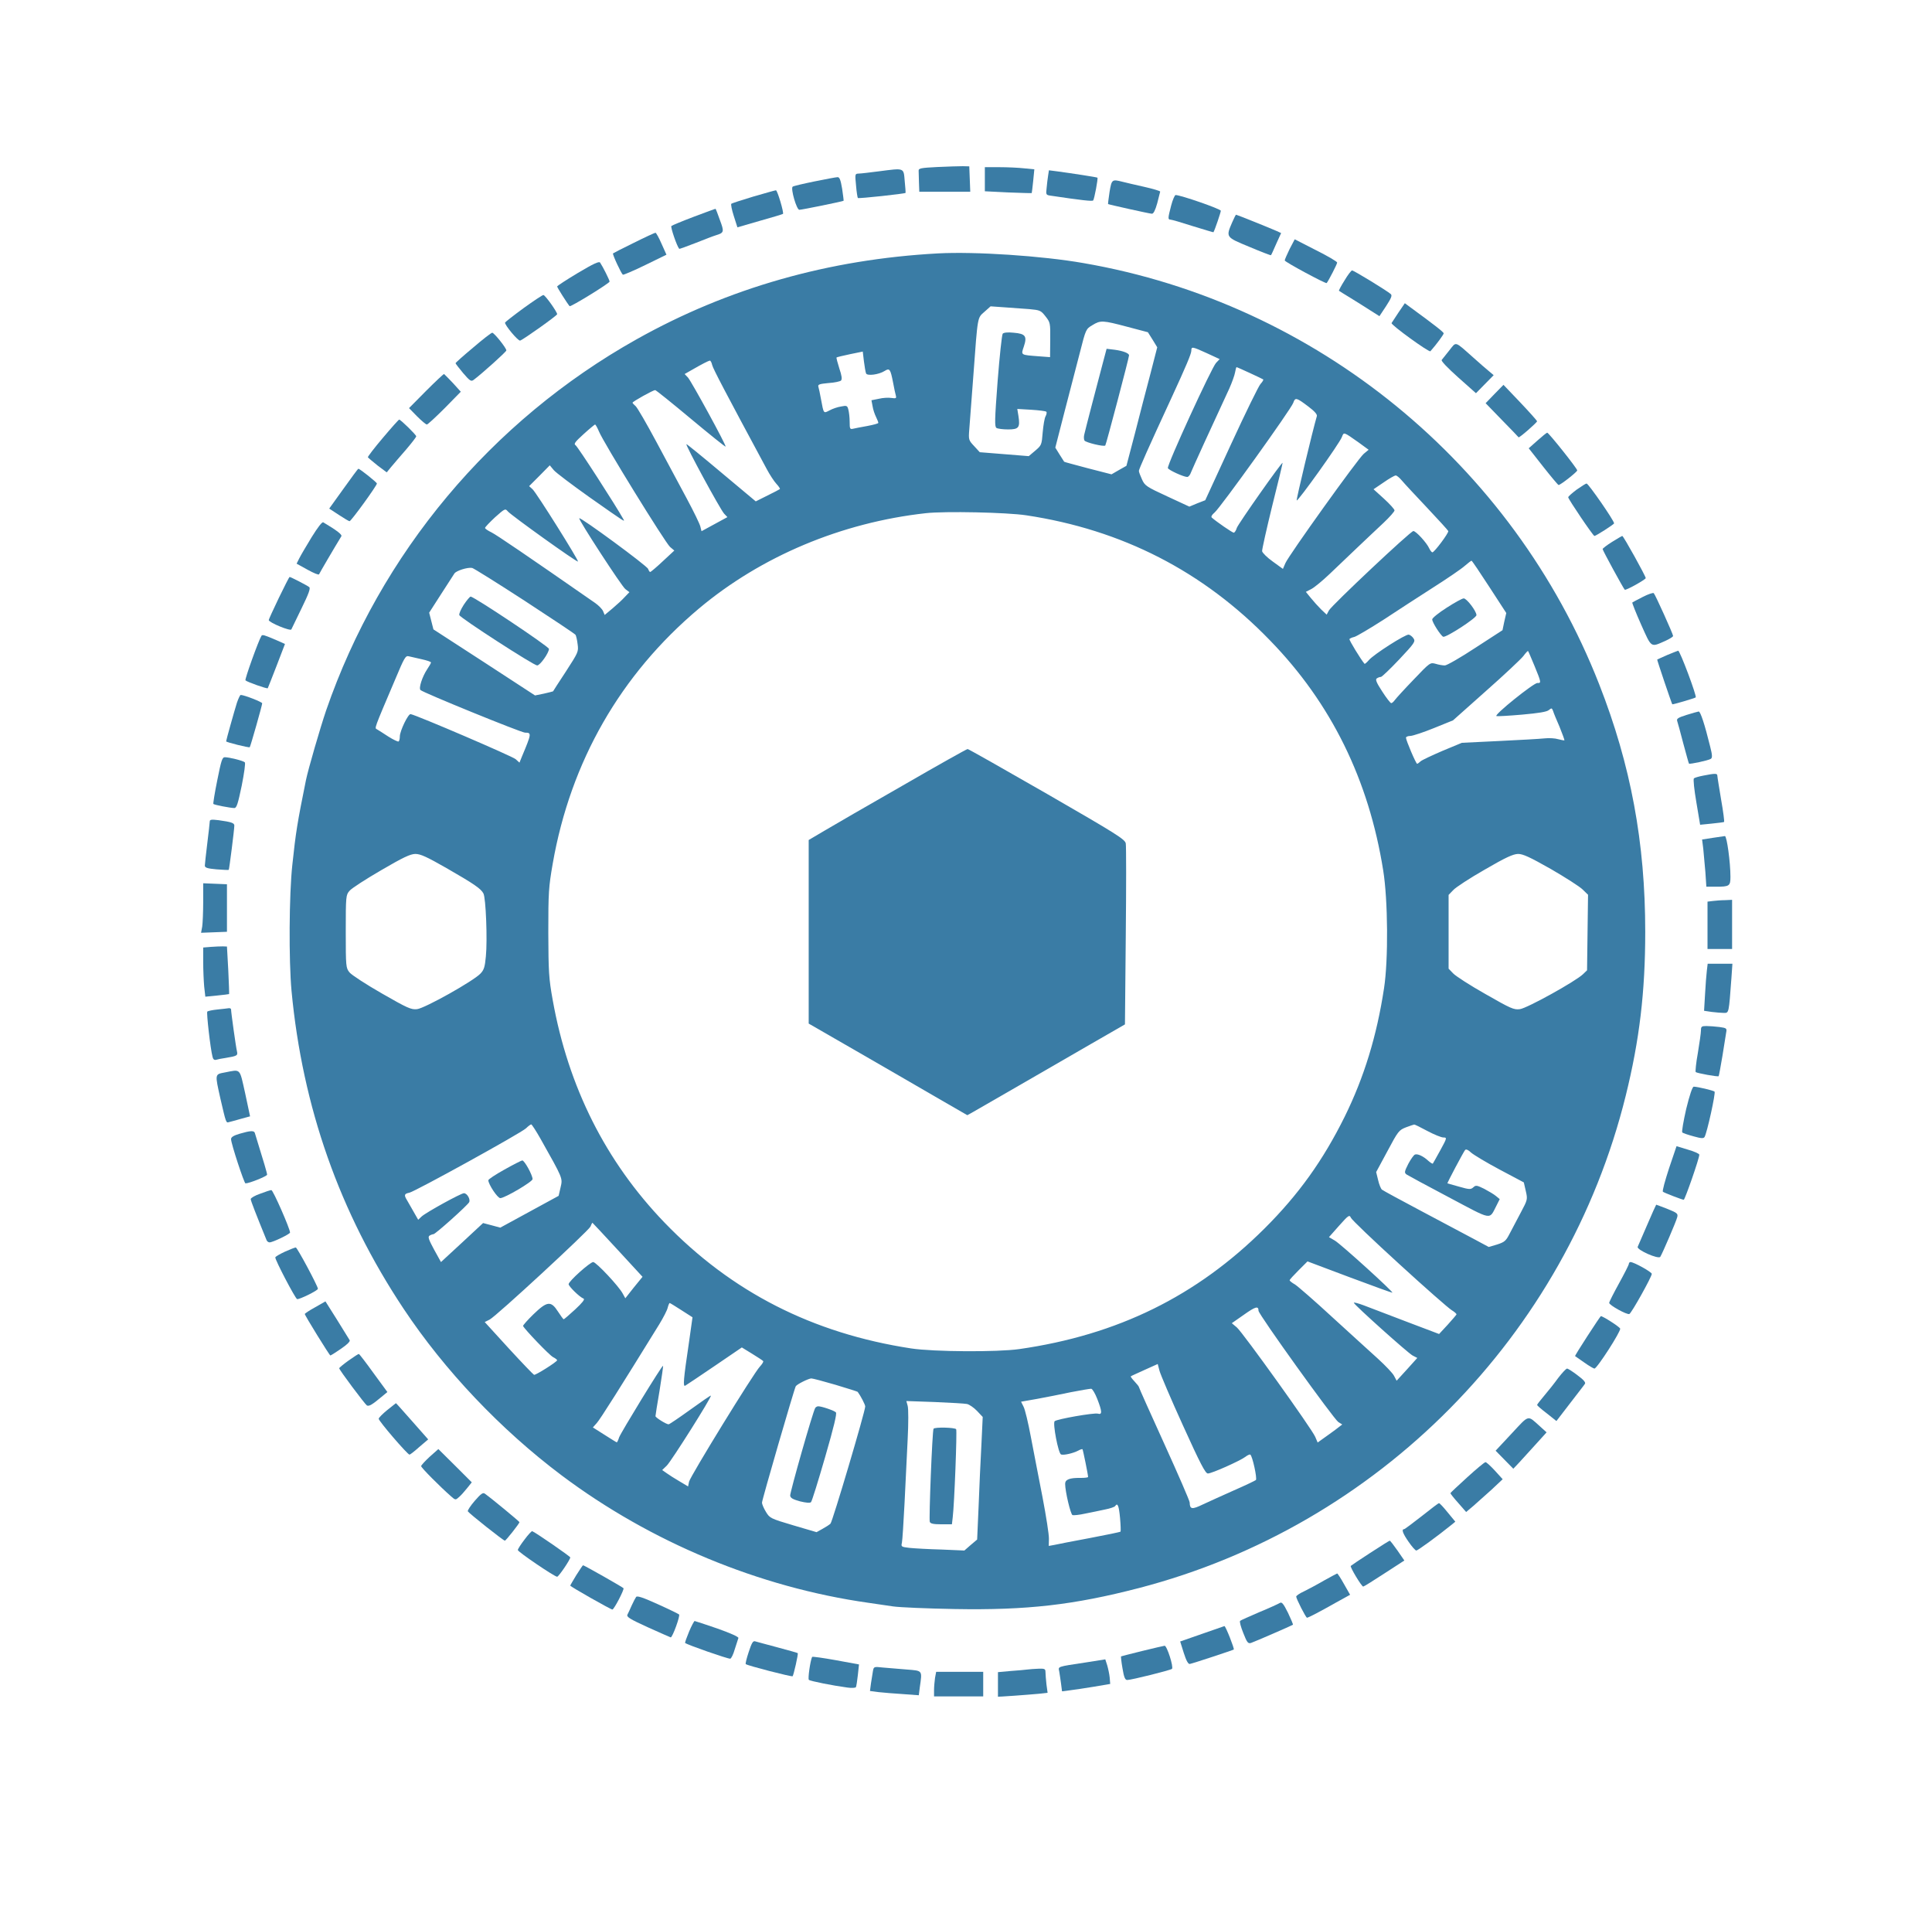 <svg width="1572" height="1554" viewBox="0 0 1572 1554" fill="none" xmlns="http://www.w3.org/2000/svg">
<path d="M762.667 135.867C749.201 136.533 747.334 136.933 747.467 138.933C747.467 140.267 747.601 144.667 747.734 148.667L748.001 156H768.667H789.467L789.067 145.6L788.667 135.333L783.334 135.2C780.401 135.2 771.067 135.467 762.667 135.867Z" fill="#3A7CA5"/>
<path d="M801.336 145.734V155.6L820.136 156.534C830.536 156.934 839.203 157.2 839.469 157.067C839.603 156.8 840.136 152.4 840.669 147.2L841.603 137.734L833.336 136.934C828.669 136.4 819.603 136 813.203 136H801.336V145.734Z" fill="#3A7CA5"/>
<path d="M715.336 139.331C708.003 140.264 700.536 141.198 698.803 141.198C695.603 141.331 695.603 141.464 696.536 150.931C696.936 156.131 697.736 160.798 698.003 161.064C698.536 161.731 736.269 157.598 736.803 156.931C736.936 156.798 736.669 152.398 736.136 147.331C735.203 136.264 736.136 136.664 715.336 139.331Z" fill="#3A7CA5"/>
<path d="M852.802 142.934C852.402 145.334 851.868 149.867 851.602 152.934C850.935 158.4 851.068 158.667 855.068 159.2C880.135 162.934 888.668 163.867 889.468 163.067C890.402 162 893.602 145.067 892.935 144.534C892.535 144.134 871.735 140.934 859.735 139.334L853.468 138.534L852.802 142.934Z" fill="#3A7CA5"/>
<path d="M662.67 147.597C653.47 149.464 645.603 151.331 644.936 151.864C643.203 153.464 648.136 170.664 650.403 170.664C652.536 170.664 685.736 163.864 686.403 163.331C686.536 163.197 686.003 158.797 685.203 153.464C684.003 146.264 683.07 143.997 681.47 144.131C680.27 144.131 671.87 145.731 662.67 147.597Z" fill="#3A7CA5"/>
<path d="M902.802 156.133C902.002 161.467 901.469 165.867 901.602 166C902.136 166.4 934.936 173.733 937.202 173.867C938.536 174 940.002 171.067 941.602 165.333C942.802 160.533 943.869 156.267 944.002 155.867C944.002 155.333 938.136 153.6 931.069 152C923.869 150.4 915.869 148.533 913.336 147.867C904.802 145.733 904.536 145.867 902.802 156.133Z" fill="#3A7CA5"/>
<path d="M613.069 159.867C603.735 162.667 595.602 165.334 595.069 165.734C594.535 166.267 595.469 170.8 597.069 175.734L600.002 184.934L618.402 179.6C628.402 176.8 636.802 174.267 637.069 174C638.002 173.2 632.535 154.667 631.335 154.8C630.669 154.8 622.402 157.2 613.069 159.867Z" fill="#3A7CA5"/>
<path d="M952.934 167.199C950.267 177.465 950.134 178.665 952.4 178.665C953.334 178.665 961.6 181.065 970.667 183.999C979.734 186.799 987.334 189.065 987.334 188.932C988.534 186.932 993.334 172.665 993.334 171.465C993.334 169.999 960.667 158.665 956.534 158.665C955.867 158.665 954.134 162.532 952.934 167.199Z" fill="#3A7CA5"/>
<path d="M564.669 176.267C555.202 179.867 546.802 183.334 546.269 183.867C545.469 184.801 550.802 200.401 552.669 202.401C552.802 202.667 558.935 200.401 566.135 197.601C573.469 194.667 580.802 191.867 582.669 191.334C589.202 189.334 589.335 188.534 585.735 178.934C584.002 174.001 582.402 169.867 582.269 169.867C582.135 169.734 574.269 172.667 564.669 176.267Z" fill="#3A7CA5"/>
<path d="M1002.67 180.664C997.334 193.064 997.201 192.797 1016.53 200.797C1026 204.797 1034 207.864 1034.13 207.597C1034.4 207.464 1036.27 203.33 1038.4 198.397L1042.4 189.597L1038.93 187.997C1034.53 185.997 1006.4 174.664 1005.73 174.664C1005.47 174.664 1004.13 177.33 1002.67 180.664Z" fill="#3A7CA5"/>
<path d="M515.867 197.466C506.801 201.866 499.067 205.866 498.801 206.133C498.134 206.799 505.467 222.533 506.801 223.466C507.334 223.733 515.467 220.266 525.067 215.599L542.267 207.199L538.267 198.266C536.134 193.333 533.867 189.333 533.334 189.333C532.801 189.333 524.934 192.933 515.867 197.466Z" fill="#3A7CA5"/>
<path d="M1049.34 202.534C1047.2 206.934 1045.34 211.2 1045.34 211.867C1045.34 213.067 1078.8 231.067 1079.47 230.267C1080.94 228.534 1088 214.8 1088 213.6C1088 212.8 1080.27 208.267 1070.67 203.467L1053.47 194.667L1049.34 202.534Z" fill="#3A7CA5"/>
<path d="M763.335 206.133C674.401 210.933 592.401 234.267 518.001 276C399.601 342.4 309.468 450.133 265.335 578C260.535 592.133 250.801 625.6 248.935 634.667C241.868 669.6 240.668 677.067 237.868 703.467C235.201 727.733 234.935 781.467 237.201 806C246.135 900.8 276.268 986.267 328.401 1064.67C361.735 1114.8 407.335 1162.93 457.068 1200.27C529.601 1254.67 617.868 1291.33 706.668 1303.87C712.135 1304.67 721.201 1306 726.668 1306.8C732.135 1307.6 754.668 1308.53 776.668 1308.93C835.601 1310 873.735 1305.6 926.668 1291.87C1121.6 1241.2 1274.53 1086.53 1322.8 891.333C1334 846.133 1338.67 806.8 1338.67 758C1338.67 685.467 1326.93 622.267 1301.2 556.667C1230.93 377.333 1071.07 246.666 881.468 214C848.001 208.133 793.468 204.533 763.335 206.133ZM837.601 251.467C846.135 252.267 846.935 252.533 850.668 257.333C854.535 262.267 854.668 262.667 854.535 276.4L854.401 290.533L845.468 289.867C830.135 288.667 830.668 289.067 833.068 281.867C835.868 273.467 834.401 271.467 824.801 270.667C819.868 270.133 816.668 270.533 815.868 271.467C815.201 272.267 813.335 289.6 811.735 310C809.335 341.733 809.201 347.067 810.801 348.133C811.868 348.8 816.135 349.333 820.268 349.333C828.935 349.333 830.135 347.867 828.668 338.4L827.735 332.667L839.068 333.333C845.335 333.733 850.801 334.4 851.335 334.933C851.868 335.333 851.601 337.067 850.801 338.533C849.868 340 848.935 346 848.401 351.733C847.601 361.867 847.468 362.267 842.268 366.667L837.068 371.067L817.201 369.467L797.201 367.867L792.668 362.933C788.135 358.133 788.001 357.733 788.668 349.333C789.068 344.533 790.535 324.8 792.001 305.333C795.601 256.267 795.201 258.8 801.068 253.6L806.001 249.2L817.335 250C823.601 250.4 832.668 251.067 837.601 251.467ZM917.335 265.867L934.001 270.267L937.868 276.4L941.601 282.533L936.001 304.267C932.801 316.267 927.201 337.867 923.468 352.533L916.535 378.933L910.401 382.4L904.401 385.867L885.201 380.933C874.801 378.133 866.001 375.867 865.868 375.6C865.735 375.467 864.135 372.8 862.135 369.733L858.668 364.133L866.135 335.067C870.268 319.067 875.868 297.333 878.668 286.8C883.468 267.867 883.601 267.6 888.801 264.533C895.468 260.4 897.201 260.533 917.335 265.867ZM982.001 287.333L992.401 292.133L989.468 295.2C985.868 298.933 949.335 378.533 950.268 380.8C950.801 382.4 963.068 388 966.001 388C966.935 388 968.401 386.4 969.068 384.267C970.268 381.2 986.001 346.667 1000.27 316C1002.4 311.2 1004.53 305.333 1004.93 302.933C1005.33 300.667 1005.87 298.667 1006.13 298.667C1006.8 298.667 1027.2 308.133 1027.87 308.667C1028.13 309.067 1027.2 310.667 1025.6 312.4C1024.13 314 1013.33 336 1001.73 361.2L980.668 406.933L974.135 409.467L967.735 412.133L949.601 403.733C932.801 396 931.468 395.067 929.201 390C927.868 387.067 926.668 384 926.668 383.067C926.668 381.733 934.268 364.533 953.335 323.333C965.201 297.6 969.335 287.733 969.335 285.333C969.335 281.733 970.001 281.867 982.001 287.333ZM704.668 303.733C705.468 306 715.068 304.8 719.868 301.733C723.868 299.2 724.535 300.267 726.668 311.2C727.468 315.733 728.535 320.4 728.935 321.867C729.468 324 729.068 324.267 725.335 323.733C722.935 323.333 718.268 323.6 715.068 324.4L709.068 325.6L710.001 330.533C710.401 333.2 711.735 337.067 712.801 339.2C713.868 341.333 714.668 343.467 714.668 344C714.668 344.533 710.668 345.6 705.735 346.533C700.668 347.467 695.468 348.4 694.001 348.8C691.601 349.333 691.335 348.8 691.335 343.067C691.335 339.6 690.801 335.067 690.268 333.2C689.468 330 688.935 329.733 684.401 330.667C681.601 331.067 677.335 332.533 674.935 333.867C670.001 336.4 670.268 336.8 668.001 324.667C667.201 320.267 666.268 315.733 665.868 314.533C665.335 312.8 666.801 312.267 674.135 311.6C678.935 311.333 683.601 310.267 684.268 309.6C685.335 308.533 684.935 305.6 682.935 299.733C681.468 295.067 680.401 291.067 680.668 290.8C680.935 290.533 685.868 289.333 691.601 288.133L702.001 286L702.935 293.867C703.468 298.267 704.268 302.667 704.668 303.733ZM579.468 296.933C580.268 300.133 590.135 318.933 623.735 381.333C626.268 386.133 629.868 391.6 631.735 393.6C633.601 395.6 634.935 397.6 634.535 397.867C634.268 398.133 629.735 400.533 624.535 403.067L614.935 407.867L587.201 384.667C572.001 371.867 559.068 361.333 558.535 361.333C557.201 361.333 586.001 414.4 589.201 417.867L591.868 420.667L581.335 426.4L570.801 432.133L569.868 428.4C569.468 426.4 564.401 416 558.668 405.333C552.935 394.667 541.868 374 534.001 359.333C526.135 344.667 518.668 331.733 517.201 330.4C515.868 329.2 514.668 328 514.668 327.6C514.668 326.667 531.468 317.333 533.068 317.333C533.735 317.333 546.801 327.867 562.135 340.667C577.468 353.467 590.135 363.6 590.401 363.333C591.201 362.533 562.668 310.4 559.735 307.067L557.068 304.267L562.935 300.933C571.201 296.133 576.535 293.467 577.601 293.333C578.135 293.333 579.068 294.933 579.468 296.933ZM1064.67 330.8C1069.6 334.533 1071.87 337.067 1071.47 338.533C1067.87 350.933 1054.67 406.133 1055.07 407.067C1055.6 408.667 1090 360.667 1091.87 355.467C1093.47 351.333 1093.07 351.2 1105.2 359.733L1113.6 365.867L1109.6 369.2C1104.67 373.467 1048.53 451.867 1045.87 458.133L1043.87 462.8L1035.6 456.8C1031.07 453.6 1027.2 449.733 1026.93 448.4C1026.8 447.067 1030.53 430.4 1035.2 411.333C1040 392.4 1043.73 376.667 1043.6 376.533C1042.93 375.733 1007.6 426 1006.4 429.333C1005.73 431.6 1004.53 433.333 1003.87 433.333C1002.67 433.333 989.601 424.267 986.001 421.067C985.201 420.4 986.001 418.8 988.268 416.933C992.935 413.067 1050.53 332.8 1052.27 327.733C1053.87 323.067 1054.8 323.333 1064.67 330.8ZM487.335 350.933C490.668 359.467 541.335 441.6 545.201 444.933L548.668 447.867L539.335 456.533C534.268 461.333 529.601 465.2 529.068 465.333C528.535 465.333 527.868 464.133 527.335 462.8C526.668 460.4 472.401 420.533 471.335 421.6C470.401 422.533 505.735 476.8 508.801 479.2L512.135 481.733L508.401 485.6C506.401 487.867 501.868 492 498.401 494.933L492.001 500.267L490.668 497.067C489.868 495.333 486.935 492.4 484.268 490.533C428.268 451.6 404.135 435.2 399.868 433.067C397.068 431.733 394.668 430.133 394.668 429.467C394.668 428.8 398.401 424.933 402.801 420.8C410.801 413.733 411.068 413.467 413.201 416C415.868 419.2 469.468 457.6 470.268 456.8C471.068 456 436.535 400.933 433.335 398L430.535 395.467L438.935 387.067L447.335 378.533L450.668 382.533C452.535 384.667 465.468 394.4 479.335 404.267C510.268 426 508.668 424.933 506.935 421.867C501.601 412.133 470.001 363.067 468.268 362.133C466.668 361.2 467.868 359.467 474.801 353.2C479.468 348.933 483.735 345.467 484.135 345.333C484.668 345.333 486.001 347.867 487.335 350.933ZM1140.67 390.933C1142.67 393.333 1151.87 403.2 1161.2 413.067C1170.4 422.8 1178.13 431.333 1178.4 432C1178.93 433.467 1167.07 449.333 1165.47 449.333C1164.93 449.333 1163.73 447.867 1162.93 446.133C1160.93 441.6 1152.13 432 1150 432C1147.73 432 1083.73 492.267 1081.33 496.533L1079.47 500L1074.93 495.733C1072.53 493.333 1068.67 489.067 1066.53 486.4L1062.53 481.467L1066.93 479.2C1069.33 478 1076.13 472.4 1082 466.8C1087.87 461.2 1098.13 451.467 1104.67 445.2C1111.33 438.933 1120.67 430 1125.73 425.333C1130.67 420.667 1134.67 416.133 1134.67 415.2C1134.67 414.267 1130.8 410 1126.13 405.733L1117.6 398L1125.87 392.4C1130.27 389.333 1134.67 386.8 1135.6 386.8C1136.4 386.667 1138.67 388.533 1140.67 390.933ZM835.068 419.2C912.935 430.933 978.935 464.667 1033.33 520.933C1083.07 572 1113.73 634.267 1125.47 708.133C1129.33 732 1129.73 780.8 1126.13 804C1120.27 842.533 1110 876.267 1094 908.667C1076.53 943.867 1056.67 971.733 1028.8 999.467C973.601 1054.4 909.335 1086 829.335 1097.47C811.601 1100 759.735 1099.73 741.335 1096.93C661.201 1084.67 595.201 1051.07 540.668 994.533C492.801 944.8 462.401 884.267 449.735 813.6C446.535 795.867 446.268 790.667 446.135 758.667C446.135 726 446.401 721.733 449.735 702.533C464.268 619.467 504.935 548.667 568.668 495.067C619.335 452.533 684.668 425.067 753.335 417.467C768.935 415.733 819.201 416.8 835.068 419.2ZM1211.73 477.333L1225.6 498.667L1224 505.6L1222.53 512.667L1200.53 526.933C1188.4 534.933 1177.2 541.333 1175.6 541.333C1174 541.333 1170.67 540.8 1168.13 540C1163.73 538.8 1163.6 538.8 1150.27 552.8C1142.8 560.533 1136 568 1134.93 569.467C1134 570.8 1132.67 572 1132 572C1131.33 572 1128 567.733 1124.67 562.533C1119.87 555.2 1118.93 552.667 1120.27 551.867C1121.2 551.2 1122.67 550.667 1123.6 550.667C1124.4 550.667 1131.07 544.267 1138.53 536.4C1150.93 523.2 1151.87 521.867 1150.13 519.333C1149.2 517.867 1147.47 516.533 1146.27 516.267C1143.73 515.733 1117.6 532.4 1113.73 537.067C1112.13 538.933 1110.53 540.267 1110.27 540C1107.2 536.4 1097.6 520.667 1098 519.867C1098.4 519.333 1100.13 518.533 1102 518.133C1103.87 517.6 1114.53 511.333 1125.73 504.133C1136.8 496.8 1155.2 484.933 1166.4 477.733C1177.73 470.533 1189.07 462.8 1191.73 460.4C1194.53 458 1196.93 456.133 1197.33 456.133C1197.73 456.133 1204.13 465.6 1211.73 477.333ZM426.801 488.667C449.068 503.2 467.735 515.6 468.268 516.4C468.801 517.2 469.601 520.667 470.001 524.133C470.801 530.133 470.535 530.667 460.535 546.133C454.801 554.8 450.135 562.133 450.001 562.4C449.868 562.533 446.535 563.333 442.535 564.267L435.335 565.733L394.001 538.8L352.668 512L350.935 505.2L349.201 498.4L358.801 483.467C364.001 475.333 368.935 467.733 369.735 466.533C371.201 464.267 380.401 461.333 384.135 462C385.201 462.133 404.401 474.133 426.801 488.667ZM1248.53 541.6C1254 554.933 1254.27 555.867 1250.93 555.6C1248 555.467 1215.2 581.733 1217.6 582.533C1218.4 582.8 1227.87 582.267 1238.53 581.333C1252 580.133 1258.67 579.067 1260.27 577.6C1262.4 575.867 1262.67 575.867 1263.6 578.133C1264 579.6 1266.4 585.467 1268.93 591.2C1271.33 597.067 1273.07 602 1272.93 602.267C1272.67 602.4 1270.4 602 1267.87 601.333C1265.33 600.533 1260.4 600.267 1256.67 600.667C1253.07 601.067 1236.4 602 1219.73 602.8L1189.47 604.267L1173.73 610.8C1165.07 614.533 1157.07 618.267 1155.87 619.333C1154.8 620.4 1153.47 621.333 1153.07 621.333C1152.13 621.333 1144 602.267 1144 600.133C1144 599.333 1145.6 598.667 1147.73 598.667C1149.73 598.533 1158.27 595.733 1166.8 592.267L1182.27 586L1209.07 562.133C1223.87 549.067 1237.47 536.267 1239.47 533.733C1241.33 531.2 1243.07 529.333 1243.33 529.6C1243.6 529.867 1245.87 535.2 1248.53 541.6ZM343.068 536.267C347.201 537.2 350.668 538.267 350.668 538.933C350.668 539.467 349.335 541.867 347.601 544.4C343.601 550.4 340.535 559.733 342.135 561.333C344.268 563.467 424.135 596 427.201 596C432.668 596 432.535 596.667 424.668 615.467L422.668 620.4L419.601 617.6C417.201 615.333 339.201 581.867 334.135 580.933C332.135 580.533 325.468 594.4 325.335 598.933C325.335 600.933 324.935 602.8 324.268 603.2C323.735 603.467 320.001 601.733 316.001 599.2C312.001 596.533 307.868 594 306.801 593.333C304.668 592.133 303.868 594.267 321.735 552.267C328.935 535.067 330.001 533.2 332.535 533.867C334.135 534.267 338.801 535.333 343.068 536.267ZM363.201 706.133C385.735 719.067 391.335 722.933 393.335 726.8C395.335 730.267 396.668 764.8 395.335 778C394.535 786.533 393.868 788.933 390.935 792C385.335 798 345.601 820.267 339.335 820.933C334.535 821.467 331.601 820.133 310.668 808.133C297.868 800.8 286.001 793.067 284.401 791.067C281.468 787.467 281.335 786.4 281.335 757.733C281.335 728.933 281.468 728 284.401 724.667C286.001 722.667 297.601 715.2 310.001 708C328.001 697.467 333.735 694.8 337.868 694.667C342.135 694.667 347.068 696.933 363.201 706.133ZM1261.87 706.933C1273.6 713.733 1285.33 721.2 1287.73 723.6L1292.13 727.867L1291.73 758.533L1291.33 789.333L1288 792.533C1281.87 798.4 1242.4 820.267 1236.67 820.933C1231.73 821.6 1229.2 820.4 1208.67 808.667C1196.13 801.6 1184.4 794 1182.4 791.867L1178.67 788V758V728L1182.4 724.133C1184.4 721.867 1195.87 714.4 1208 707.467C1225.2 697.467 1231.07 694.8 1235.2 694.667C1239.2 694.667 1244.67 697.2 1261.87 706.933ZM439.735 926.267C458.268 959.2 457.868 958.267 456.135 965.867L454.535 972.8L430.801 985.733L407.068 998.667L400.135 996.8L393.068 994.933L376.001 1010.8L358.801 1026.67L353.201 1016.53C348.801 1008.4 348.001 1006.13 349.468 1005.2C350.535 1004.53 352.001 1004 352.668 1004C354.268 1004 380.135 980.8 381.735 978C382.935 975.733 380.135 970.667 377.468 970.667C375.068 970.667 346.935 986.133 343.068 989.6L340.268 992.267L336.535 985.733C334.535 982.267 332.135 978 331.201 976.4C328.535 972.133 328.935 971.067 333.068 970.267C337.868 969.2 423.735 921.867 428.001 917.867C429.735 916.133 431.735 914.667 432.268 914.667C432.668 914.667 436.135 919.867 439.735 926.267ZM1161.33 920C1166.8 922.933 1172.8 925.333 1174.4 925.333C1177.47 925.333 1177.47 925.6 1172 935.6C1168.8 941.333 1166.13 946.267 1165.87 946.533C1165.6 946.933 1164 945.867 1162.27 944.4C1158.13 940.533 1153.47 938.4 1151.33 939.2C1150.27 939.6 1147.87 943.067 1145.87 946.8C1142.67 953.2 1142.53 954 1144.53 955.467C1145.73 956.267 1161.2 964.667 1178.93 974C1214.93 993.067 1211.47 992.533 1217.6 980.8L1220.27 975.467L1217.2 972.933C1215.47 971.467 1211.07 968.933 1207.6 967.067C1201.6 964.133 1200.8 964 1198.8 965.867C1196.67 967.733 1195.6 967.733 1187.2 965.333C1182.13 963.867 1177.87 962.667 1177.73 962.667C1177.2 962.667 1190.93 936.8 1192.13 935.467C1192.93 934.667 1194.8 935.467 1196.93 937.6C1199.07 939.467 1209.47 945.733 1220.27 951.467L1239.87 961.867L1241.47 968.8C1243.07 975.733 1242.93 976 1237.47 986.267C1234.4 992 1230.4 999.733 1228.4 1003.47C1225.33 1009.47 1224.27 1010.4 1218.13 1012.4L1211.33 1014.4L1200.67 1008.67C1194.8 1005.6 1175.6 995.333 1158 986C1140.4 976.667 1125.33 968.533 1124.4 967.733C1123.6 967.067 1122.13 963.6 1121.33 960L1119.73 953.467L1128.93 936.4C1137.6 920.133 1138.27 919.333 1144 917.067C1147.33 915.867 1150.27 914.8 1150.67 914.8C1151.07 914.667 1155.87 917.067 1161.33 920ZM1138.53 1028.27C1159.47 1047.47 1178.67 1064.27 1181.07 1065.73C1183.47 1067.2 1185.33 1068.8 1185.07 1069.33C1184.8 1069.87 1181.6 1073.6 1177.87 1077.73L1170.93 1085.2L1144.53 1075.2C1129.87 1069.6 1114.27 1063.6 1109.6 1061.87C1104.93 1060.13 1101.33 1059.2 1101.6 1059.87C1102.4 1062 1145.6 1100.67 1149.33 1102.67L1153.2 1104.67L1144.8 1114L1136.4 1123.2L1134.27 1119.2C1133.2 1117.07 1127.2 1110.8 1121.2 1105.33C1115.07 1099.87 1098.4 1084.53 1084 1071.47C1069.73 1058.27 1056 1046.4 1053.73 1044.93C1051.33 1043.6 1049.33 1042 1049.33 1041.47C1049.33 1040.93 1052.67 1037.33 1056.67 1033.33L1063.87 1026.13L1098.27 1039.07C1117.07 1046.13 1132.67 1051.73 1132.93 1051.6C1133.73 1050.8 1091.07 1012.13 1086.13 1009.2L1081.33 1006.4L1089.6 997.067C1097.33 988.4 1098 988 1099.2 990.667C1099.87 992.267 1117.6 1009.2 1138.53 1028.27ZM502.535 1016.67L522.801 1038.67L515.735 1047.33L508.801 1056.13L506.668 1052.27C503.601 1046.4 485.068 1026.67 482.668 1026.67C480.135 1026.67 462.668 1042.27 462.668 1044.67C462.668 1046.4 471.601 1055.2 474.801 1056.4C476.135 1056.93 473.868 1059.73 468.001 1065.2C463.201 1069.6 459.068 1073.2 458.668 1073.2C458.268 1073.2 456.268 1070.4 454.001 1066.93C448.268 1058 445.201 1058.4 434.001 1069.2C429.201 1073.87 425.468 1078.13 425.601 1078.67C426.668 1081.2 446.935 1102.4 450.001 1104C451.868 1104.93 453.335 1106.13 453.335 1106.53C453.201 1107.87 435.868 1118.8 434.535 1118.4C433.868 1118.13 424.535 1108.4 413.868 1096.8L394.401 1075.47L398.401 1073.47C404.001 1070.53 478.535 1001.6 480.401 997.867C481.068 996.133 481.868 994.667 482.001 994.667C482.135 994.667 491.335 1004.53 502.535 1016.67ZM554.535 1065.87L563.468 1071.6L560.668 1091.47C556.001 1122.8 555.601 1128.4 557.601 1127.2C558.535 1126.67 569.335 1119.47 581.468 1111.2L603.601 1096.13L611.868 1101.2C616.401 1104 620.535 1106.67 620.935 1107.2C621.468 1107.6 620.135 1109.73 618.268 1111.73C613.201 1117.07 561.735 1200.8 560.668 1205.33L559.868 1209.2L552.935 1205.07C549.068 1202.8 544.401 1199.87 542.401 1198.4L538.801 1195.87L542.535 1192.27C546.135 1188.8 579.335 1136.27 578.401 1135.33C578.135 1135.07 570.668 1140.27 561.601 1146.8C552.535 1153.33 544.668 1158.67 544.001 1158.67C542.135 1158.67 533.335 1153.2 533.335 1152C533.335 1151.47 534.801 1142 536.668 1131.2C538.401 1120.4 539.735 1111.33 539.468 1111.07C538.801 1110.4 505.335 1165.07 503.735 1169.33C503.068 1171.6 502.135 1173.33 501.868 1173.33C501.601 1173.33 497.068 1170.53 491.868 1167.2L482.401 1161.2L485.601 1157.6C488.401 1154.53 505.201 1127.87 536.401 1077.33C539.735 1071.87 542.935 1065.73 543.335 1063.6C543.868 1061.6 544.535 1060 544.935 1060C545.201 1060 549.601 1062.67 554.535 1065.87ZM1024 1066.27C1024 1069.2 1085.07 1154.13 1088.93 1156.8L1092.13 1158.8L1086.4 1163.2C1083.2 1165.47 1078.8 1168.8 1076.4 1170.4L1072.13 1173.47L1070.13 1168.8C1067.33 1162.27 1011.33 1084.13 1006.4 1079.87L1002.27 1076.4L1012 1069.6C1021.6 1062.8 1024 1062.13 1024 1066.27ZM962.535 1159.6C976.668 1190.8 980.801 1198.67 982.801 1198.67C986.001 1198.67 1008.93 1188.4 1013.2 1185.2C1014.93 1183.87 1016.8 1182.93 1017.33 1183.33C1019.07 1184.4 1023.07 1202.8 1021.87 1204C1021.2 1204.53 1013.2 1208.4 1004 1212.4C994.801 1216.53 983.468 1221.6 978.668 1223.87C969.868 1228.13 968.135 1227.87 968.001 1222.27C968.001 1220.93 958.668 1199.47 947.335 1174.53C936.001 1149.6 926.668 1128.8 926.668 1128.27C926.668 1127.87 925.068 1125.87 923.068 1123.73C921.201 1121.73 919.735 1119.87 920.135 1119.6C920.401 1119.33 925.468 1117.07 931.335 1114.4L942.001 1109.6L943.468 1115.2C944.268 1118.13 952.801 1138.27 962.535 1159.6ZM679.868 1126.53C689.601 1129.47 697.735 1132 697.868 1132.27C700.268 1135.47 704.001 1142.67 704.001 1144.13C704.001 1148.13 677.335 1238 675.735 1239.47C674.801 1240.4 671.868 1242.27 669.201 1243.73L664.401 1246.4L645.335 1240.8C626.801 1235.33 626.268 1234.93 623.201 1229.87C621.468 1227.07 620.001 1223.6 620.001 1222.4C620.001 1220.13 646.268 1129.73 647.468 1127.73C648.535 1126 657.735 1121.47 660.135 1121.33C661.335 1121.33 670.268 1123.73 679.868 1126.53ZM892.801 1138C896.801 1148.27 896.935 1151.07 893.335 1150C890.401 1149.07 860.001 1154.4 858.135 1156.13C856.401 1157.73 861.068 1182.27 863.335 1183.2C865.468 1184 873.068 1182.27 877.201 1180.13C878.801 1179.2 880.401 1178.67 880.801 1178.93C881.201 1179.47 885.335 1199.6 885.335 1201.47C885.335 1202 882.535 1202.27 879.068 1202.27C870.268 1202.13 866.668 1203.6 866.668 1207.07C866.668 1213.2 871.068 1231.87 872.668 1232.53C873.601 1232.8 878.135 1232.4 882.801 1231.33C887.468 1230.4 894.801 1228.93 898.935 1228C903.201 1227.2 906.935 1225.87 907.335 1225.2C909.335 1222.13 910.401 1224.8 911.335 1234.8C911.868 1240.67 912.001 1245.73 911.735 1246C911.468 1246.27 900.135 1248.67 886.668 1251.2C873.068 1253.73 860.001 1256.27 857.735 1256.8L853.335 1257.6L853.468 1251.87C853.601 1248.67 851.201 1233.33 848.268 1218C845.201 1202.53 841.068 1180.67 838.801 1169.07C836.668 1157.6 834.001 1146.4 832.801 1144.27L830.801 1140.27L843.735 1138C850.801 1136.67 863.335 1134.27 871.335 1132.53C879.468 1130.93 886.801 1129.73 887.868 1129.73C888.935 1129.87 891.068 1133.6 892.801 1138ZM786.801 1142.13C788.668 1142.53 792.401 1145.07 794.935 1147.73L799.601 1152.67L798.535 1175.33C797.868 1187.73 796.801 1210.27 796.268 1225.2L795.068 1252.4L789.868 1256.8L784.668 1261.33L766.001 1260.53C755.735 1260.27 744.135 1259.6 740.135 1259.2C733.335 1258.4 733.068 1258.27 733.868 1254.93C734.268 1252.93 735.201 1238.4 736.001 1222.67C736.801 1206.93 737.868 1183.6 738.535 1170.8C739.201 1158 739.201 1145.87 738.535 1143.6L737.468 1139.73L760.401 1140.53C773.068 1141.07 784.935 1141.73 786.801 1142.13Z" fill="#3A7CA5"/>
<path d="M896.936 296.8C892.803 312.4 883.336 348.534 882.269 353.334C881.736 355.2 881.869 357.467 882.403 358.4C883.469 360 898.269 363.6 899.336 362.4C900.003 361.734 918.669 290.934 918.669 289.067C918.669 287.334 913.869 285.467 907.069 284.534L900.403 283.734L896.936 296.8Z" fill="#3A7CA5"/>
<path d="M734.667 638.933C706.4 655.066 677.6 671.733 670.667 675.866L658 683.333V757.999V832.666L696.667 854.933C718 867.199 746.933 883.999 761.2 892.266L787.067 907.199L791.867 904.533C794.533 903.066 811.067 893.466 828.667 883.333C846.267 873.199 872.933 857.733 888 849.066L915.333 833.333L916 761.599C916.4 722.133 916.4 688.133 916 686.133C915.467 682.799 908.4 678.399 852 645.866C817.2 625.866 788 609.333 787.333 609.333C786.533 609.333 762.8 622.666 734.667 638.933Z" fill="#3A7CA5"/>
<path d="M1177.07 494.398C1170.54 498.532 1165.34 502.798 1165.34 503.865C1165.34 506.398 1172.27 517.065 1174.27 517.998C1176.67 518.798 1201.34 502.798 1201.34 500.398C1201.34 497.198 1193.34 486.665 1190.94 486.798C1189.74 486.798 1183.47 490.265 1177.07 494.398Z" fill="#3A7CA5"/>
<path d="M377.333 491.999C374.933 495.732 373.333 499.465 373.733 500.399C374.666 502.799 434.266 541.332 437.066 541.332C439.466 541.332 446.666 531.065 446.666 527.865C446.666 525.999 385.733 485.332 382.933 485.332C382.266 485.332 379.733 488.399 377.333 491.999Z" fill="#3A7CA5"/>
<path d="M410.403 951.464C403.203 955.464 397.336 959.331 397.336 960.131C397.336 963.331 404.803 974.664 407.069 974.664C410.669 974.664 433.336 961.331 433.336 959.197C433.336 955.997 426.803 943.997 424.936 943.997C424.136 944.131 417.469 947.464 410.403 951.464Z" fill="#3A7CA5"/>
<path d="M663.336 1145.33C661.336 1148.53 642.67 1214.27 642.936 1216.67C643.203 1218.67 645.203 1219.73 650.936 1221.33C655.87 1222.53 659.07 1222.8 659.87 1222C660.67 1221.2 665.736 1204.8 671.336 1185.47C678.67 1160.13 681.07 1149.87 680.136 1148.93C678.67 1147.47 668.67 1144 665.736 1144C664.936 1144 663.736 1144.67 663.336 1145.33Z" fill="#3A7CA5"/>
<path d="M759.603 1162.27C758.536 1164 755.736 1235.87 756.536 1238C757.07 1239.47 759.47 1240 765.87 1240H774.536L775.203 1234.27C776.536 1223.6 778.803 1164 778.003 1162.67C777.07 1161.2 760.536 1160.8 759.603 1162.27Z" fill="#3A7CA5"/>
<path d="M470.269 221.999C460.936 227.599 453.336 232.532 453.336 233.065C453.336 233.865 461.336 246.532 463.469 249.065C464.136 249.999 496.003 230.399 496.003 229.065C496.003 227.865 490.536 216.932 488.269 213.599C487.469 212.399 482.803 214.532 470.269 221.999Z" fill="#3A7CA5"/>
<path d="M1094 228.133C1091.2 232.533 1089.2 236.399 1089.47 236.533C1089.74 236.799 1093.87 239.333 1098.67 242.266C1103.47 245.199 1110.67 249.733 1114.8 252.399L1122.4 257.199L1127.87 248.933C1132 242.533 1132.94 240.399 1131.6 239.199C1128.8 236.666 1101.6 219.999 1100.14 219.999C1099.47 219.999 1096.67 223.599 1094 228.133Z" fill="#3A7CA5"/>
<path d="M426.003 250.665C418.003 256.532 411.203 261.865 410.937 262.399C410.403 264.132 421.47 277.465 423.203 277.065C425.603 276.399 453.203 256.799 453.337 255.599C453.337 253.732 443.603 239.999 442.137 239.999C441.337 239.999 434.137 244.799 426.003 250.665Z" fill="#3A7CA5"/>
<path d="M1137.87 254.265C1135.07 258.531 1132.53 262.398 1132.27 262.798C1131.6 264.265 1162.93 286.931 1163.87 285.731C1169.07 279.865 1174.67 272.131 1174.67 271.198C1174.67 270.131 1167.07 264.265 1147.2 249.731L1143.07 246.665L1137.87 254.265Z" fill="#3A7CA5"/>
<path d="M384.935 282.801C377.068 289.334 370.668 295.068 370.668 295.468C370.668 295.868 373.468 299.468 376.801 303.468C382.268 309.868 383.335 310.534 385.335 309.068C392.135 304.001 412.001 286.134 412.001 285.068C412.001 283.068 402.135 270.801 400.535 270.668C399.735 270.668 392.668 276.134 384.935 282.801Z" fill="#3A7CA5"/>
<path d="M1179.34 284.934C1176.54 288.534 1173.74 292.001 1173.07 292.801C1172.4 293.601 1177.6 299.067 1186.54 307.067L1200.94 319.867L1208.14 312.534L1215.34 305.201L1211.87 302.267C1209.87 300.667 1203.87 295.467 1198.54 290.667C1183.34 277.201 1185.07 277.734 1179.34 284.934Z" fill="#3A7CA5"/>
<path d="M346.667 317.999L332.801 331.999L339.334 338.665C342.934 342.265 346.534 345.332 347.334 345.332C348.001 345.332 354.534 339.332 361.867 331.999L374.934 318.665L368.534 311.599C364.934 307.865 361.734 304.532 361.334 304.265C360.934 304.132 354.401 310.265 346.667 317.999Z" fill="#3A7CA5"/>
<path d="M1216 320.534L1208.8 328L1222 341.6C1229.33 349.067 1235.47 355.467 1235.6 355.734C1236 356.534 1250.67 343.734 1250.67 342.667C1250.67 342.267 1244.53 335.334 1237.07 327.467L1223.33 313.067L1216 320.534Z" fill="#3A7CA5"/>
<path d="M311.467 356.266C304.534 364.399 299.067 371.599 299.334 371.999C299.734 372.532 303.2 375.466 307.2 378.666L314.667 384.266L318.267 379.866C320.4 377.332 325.734 371.066 330.4 365.732C334.934 360.399 338.667 355.599 338.667 354.932C338.667 353.732 326 341.332 324.8 341.332C324.4 341.332 318.4 347.999 311.467 356.266Z" fill="#3A7CA5"/>
<path d="M1250.93 358.401L1243.87 364.668L1255.6 379.601C1262 387.734 1267.73 394.534 1268.13 394.534C1269.47 394.801 1283.33 383.868 1283.33 382.668C1283.33 381.068 1260.13 352.001 1258.93 352.001C1258.4 352.001 1254.8 354.934 1250.93 358.401Z" fill="#3A7CA5"/>
<path d="M279.467 397.6L267.867 413.733L275.601 418.8C279.867 421.6 283.867 424 284.401 424C285.601 424.133 306.667 395.066 306.667 393.333C306.667 392.4 292.801 381.333 291.601 381.333C291.201 381.333 285.867 388.666 279.467 397.6Z" fill="#3A7CA5"/>
<path d="M1282.93 398.267C1279.2 401.067 1276 403.867 1276 404.533C1276 406 1296.27 436 1297.33 436C1298.53 436 1313.33 426.533 1313.33 425.733C1313.33 423.467 1292.4 393.333 1290.93 393.333C1290.27 393.333 1286.8 395.6 1282.93 398.267Z" fill="#3A7CA5"/>
<path d="M253.603 436.934C249.203 444.134 244.669 451.868 243.469 454.268L241.336 458.534L250.269 463.468C255.203 466.268 259.336 467.868 259.603 467.201C260.003 466.134 271.869 445.868 277.736 436.268C278.669 435.068 274.136 431.468 263.069 424.934C262.136 424.268 258.669 428.801 253.603 436.934Z" fill="#3A7CA5"/>
<path d="M1311.73 440.798C1307.47 443.465 1304 446.131 1304 446.665C1304 447.731 1320.8 478.531 1322 479.731C1322.8 480.531 1339.07 471.465 1339.07 470.265C1339.07 468.665 1320.93 435.998 1320 435.998C1319.6 435.998 1315.87 438.265 1311.73 440.798Z" fill="#3A7CA5"/>
<path d="M226.935 486.266C222.401 495.732 218.668 503.866 218.668 504.399C218.668 506.399 236.535 513.732 237.068 511.999C237.468 511.066 241.201 503.332 245.468 494.666C251.201 482.932 252.801 478.532 251.601 477.599C250.001 476.266 236.535 469.332 235.601 469.332C235.335 469.332 231.468 476.932 226.935 486.266Z" fill="#3A7CA5"/>
<path d="M1336.67 485.598C1332.27 487.865 1328.4 489.865 1328.14 490.132C1327.87 490.398 1331.07 498.532 1335.34 508.132C1344 527.465 1342.94 526.665 1355.07 521.332C1358.54 519.732 1361.34 517.998 1361.34 517.332C1361.34 515.865 1346.8 483.598 1345.6 482.532C1345.07 481.998 1341.07 483.332 1336.67 485.598Z" fill="#3A7CA5"/>
<path d="M212.669 517.331C210.269 521.331 198.936 552.798 199.736 553.464C201.069 554.798 217.336 560.531 217.869 559.864C218.002 559.598 221.336 551.331 225.069 541.598L231.869 523.864L225.602 521.064C214.669 516.398 213.469 515.998 212.669 517.331Z" fill="#3A7CA5"/>
<path d="M1356.67 532.798C1352.27 534.798 1348.54 536.398 1348.4 536.532C1348.14 536.798 1360 571.865 1360.67 572.932C1360.94 573.332 1378.94 567.998 1379.74 567.332C1380.8 566.398 1366.94 529.332 1365.47 529.332C1365.07 529.465 1361.07 530.932 1356.67 532.798Z" fill="#3A7CA5"/>
<path d="M192.8 571.6C190.667 578.4 184 602.133 184 603.067C184 603.867 202.667 608.4 203.2 607.867C203.867 607.067 213.333 573.733 213.333 572.133C213.333 571.067 198.667 565.333 195.867 565.333C195.333 565.333 194 568.133 192.8 571.6Z" fill="#3A7CA5"/>
<path d="M1372.27 581.599C1365.47 583.732 1364 584.665 1364.67 586.532C1365.07 587.732 1367.34 595.865 1369.6 604.665C1372 613.465 1374 620.932 1374.27 621.199C1374.8 621.865 1389.87 618.665 1392 617.332C1393.34 616.532 1393.34 614.399 1391.47 607.199C1387.07 589.332 1383.6 578.665 1382.14 578.799C1381.34 578.932 1376.94 580.132 1372.27 581.599Z" fill="#3A7CA5"/>
<path d="M176.8 634.665C174.667 645.065 173.334 653.732 173.6 653.999C174.4 654.799 187.6 657.332 190.667 657.332C192.534 657.332 193.6 653.865 196.667 639.199C198.667 629.065 199.867 620.665 199.2 620.132C197.734 618.799 186.534 615.999 182.934 615.999C180.8 615.999 180 618.665 176.8 634.665Z" fill="#3A7CA5"/>
<path d="M1386 630.934C1382.4 631.6 1378.8 632.667 1378.27 633.2C1377.6 633.867 1378.53 642.534 1380.27 652.667L1383.33 670.934L1392.67 670C1397.73 669.467 1402.27 668.934 1402.8 668.667C1403.2 668.4 1402.13 660.134 1400.4 650.4C1398.8 640.667 1397.33 631.867 1397.33 630.934C1397.33 629.067 1395.47 629.067 1386 630.934Z" fill="#3A7CA5"/>
<path d="M170.668 668.266C170.668 669.2 169.735 677.333 168.668 686C167.601 694.8 166.668 702.933 166.668 704.133C166.668 705.866 168.668 706.533 176.135 707.2C181.468 707.6 185.868 707.866 186.135 707.6C186.535 707.2 190.668 674.666 190.668 671.6C190.668 669.466 188.268 668.666 177.735 667.2C172.135 666.533 170.668 666.666 170.668 668.266Z" fill="#3A7CA5"/>
<path d="M1393.47 681.599L1384.93 682.932L1385.87 690.265C1386.27 694.132 1387.07 702.799 1387.6 709.332L1388.4 721.332H1396.13C1407.2 721.332 1408 720.799 1408 713.199C1408 701.599 1405.07 679.999 1403.47 680.132C1402.67 680.265 1398.13 680.932 1393.47 681.599Z" fill="#3A7CA5"/>
<path d="M165.335 733.601C165.335 741.867 164.935 750.934 164.535 753.734L163.602 758.801L174.135 758.401L184.668 758.001V738.667V719.334L175.068 718.934L165.335 718.534V733.601Z" fill="#3A7CA5"/>
<path d="M1393.74 732.933L1389.34 733.467V752.8V772H1399.34H1409.34V752V732L1403.74 732.267C1400.54 732.267 1396 732.667 1393.74 732.933Z" fill="#3A7CA5"/>
<path d="M171.736 770.267L165.336 770.801V782.534C165.336 788.934 165.736 798.001 166.136 802.534L167.069 810.801L176.536 809.867C181.736 809.334 186.136 808.801 186.403 808.667C186.536 808.534 186.269 799.734 185.736 789.201L184.669 770.001L181.336 769.867C179.469 769.867 175.203 770.001 171.736 770.267Z" fill="#3A7CA5"/>
<path d="M1388.8 789.599C1388.4 792.799 1387.74 801.333 1387.34 808.799L1386.54 822.266L1392.8 823.199C1396.27 823.599 1400.67 823.999 1402.67 823.999C1406.8 823.999 1406.67 824.533 1408.8 795.599L1409.6 783.999H1399.6H1389.47L1388.8 789.599Z" fill="#3A7CA5"/>
<path d="M177.069 821.197C172.935 821.597 169.202 822.397 168.669 822.93C167.869 823.73 171.202 853.197 172.935 859.73C173.335 861.73 174.402 862.53 175.869 862.13C177.069 861.73 180.402 861.064 183.335 860.664C193.069 859.064 193.602 858.664 192.802 855.197C192.002 852.13 188.002 823.464 188.002 821.064C188.002 820.53 187.202 820.13 186.402 820.13C185.469 820.264 181.202 820.797 177.069 821.197Z" fill="#3A7CA5"/>
<path d="M1384 838.265C1384 840.398 1382.8 848.531 1381.47 856.665C1380 864.665 1379.34 871.731 1379.74 872.131C1380.94 873.065 1397.74 876.131 1398.4 875.465C1398.67 875.065 1400 867.731 1401.47 859.065C1402.8 850.398 1404.27 841.731 1404.54 839.865C1405.2 836.531 1404.8 836.265 1399.07 835.465C1395.74 835.065 1390.94 834.665 1388.54 834.665C1384.54 834.665 1384 835.065 1384 838.265Z" fill="#3A7CA5"/>
<path d="M183.07 872.4C174.67 874 174.803 873.333 179.337 893.733C184.003 913.733 183.87 913.6 186.403 912.8C187.603 912.533 192.003 911.333 196.137 910.133L203.47 908.133L199.47 889.333C194.803 868.533 196.137 869.867 183.07 872.4Z" fill="#3A7CA5"/>
<path d="M1372 902.131C1369.73 912.131 1368.27 920.665 1368.8 921.198C1369.47 921.865 1373.6 923.198 1378 924.398C1384.13 926.131 1386.13 926.265 1386.93 924.931C1388.93 921.731 1396.13 888.931 1395.07 887.998C1394 887.065 1381.07 883.998 1378.13 883.998C1377.07 883.998 1374.8 890.665 1372 902.131Z" fill="#3A7CA5"/>
<path d="M195.067 922.264C190 923.731 188 925.064 188 926.664C188 930.264 198.667 962.664 199.733 962.664C202.933 962.664 217.333 956.797 217.333 955.597C217.333 954.397 215.067 946.531 207.333 921.597C206.667 919.597 203.733 919.731 195.067 922.264Z" fill="#3A7CA5"/>
<path d="M1358 950.533C1354.8 960.4 1352.4 968.933 1353.07 969.467C1353.87 970.267 1368.8 976 1370 976C1370.94 976 1382.67 942.4 1382.67 939.333C1382.67 938.533 1378.54 936.667 1373.34 935.2L1364.14 932.4L1358 950.533Z" fill="#3A7CA5"/>
<path d="M211.733 971.064C207.467 972.531 204 974.531 204 975.464C204 976.797 208.667 988.664 216.933 1008.93C217.333 1009.86 218.4 1010.66 219.333 1010.66C222 1010.66 236 1003.86 236 1002.66C236 999.597 222.133 967.997 220.8 968.131C220 968.131 215.867 969.464 211.733 971.064Z" fill="#3A7CA5"/>
<path d="M1340.27 996.401C1336.4 1005.33 1332.93 1013.33 1332.53 1014.27C1331.47 1016.67 1349.47 1024.67 1350.93 1022.4C1352.8 1019.33 1363.87 993.601 1364.67 990.267C1365.47 987.334 1364.8 986.667 1356.8 983.467C1351.87 981.601 1347.87 980.001 1347.6 980.001C1347.47 980.001 1344.13 987.334 1340.27 996.401Z" fill="#3A7CA5"/>
<path d="M231.733 1018.27C227.467 1020.27 224 1022.27 224 1022.93C224 1025.33 240.133 1056.13 241.733 1056.8C243.333 1057.33 258.667 1049.87 258.667 1048.4C258.667 1046.27 241.733 1014.67 240.667 1014.8C240 1014.8 235.867 1016.4 231.733 1018.27Z" fill="#3A7CA5"/>
<path d="M1325.34 1028.13C1325.34 1028.93 1321.74 1036 1317.34 1044C1312.94 1052 1309.34 1059.07 1309.34 1059.87C1309.34 1061.73 1323.74 1069.73 1325.74 1068.93C1327.47 1068.27 1344 1038.67 1344 1036.27C1344 1034.8 1329.47 1026.67 1326.67 1026.67C1326 1026.67 1325.34 1027.33 1325.34 1028.13Z" fill="#3A7CA5"/>
<path d="M256.4 1063.46C251.733 1066 248 1068.53 248 1068.93C248 1070.13 268.133 1102.66 268.8 1102.66C269.2 1102.66 273.067 1100.26 277.467 1097.2C282.4 1093.86 285.067 1091.2 284.533 1090.26C282.4 1086.66 264.933 1058.66 264.8 1058.66C264.8 1058.66 260.933 1060.8 256.4 1063.46Z" fill="#3A7CA5"/>
<path d="M1291.6 1086.93C1285.87 1095.73 1281.33 1103.07 1281.6 1103.2C1281.87 1103.33 1285.2 1105.73 1289.07 1108.4C1292.8 1111.07 1296.67 1113.33 1297.33 1113.33C1299.47 1113.33 1319.07 1082.8 1318.27 1080.8C1317.6 1079.2 1304 1070.53 1302.53 1070.67C1302.27 1070.8 1297.33 1078 1291.6 1086.93Z" fill="#3A7CA5"/>
<path d="M283.6 1106.8C279.467 1109.73 276 1112.66 276 1113.06C276 1114.4 296.8 1142.13 298.533 1143.33C300.267 1144.26 303.067 1142.53 310.533 1136.26L315.2 1132.4L303.867 1116.93C297.733 1108.4 292.4 1101.46 292 1101.46C291.6 1101.33 287.867 1103.73 283.6 1106.8Z" fill="#3A7CA5"/>
<path d="M1267.87 1120.93C1264.8 1125.2 1259.6 1131.73 1256.4 1135.47C1253.2 1139.2 1250.67 1142.53 1250.67 1142.93C1250.67 1143.33 1254.13 1146.4 1258.53 1149.73L1266.4 1156L1277.47 1141.6C1283.47 1133.73 1289.07 1126.67 1289.6 1125.73C1290.4 1124.67 1288.53 1122.4 1283.6 1118.8C1279.6 1115.73 1275.87 1113.33 1275.07 1113.33C1274.27 1113.33 1271.07 1116.8 1267.87 1120.93Z" fill="#3A7CA5"/>
<path d="M315.067 1147.07C311.333 1150.13 308.133 1153.33 308.133 1154.13C308 1155.87 331.6 1183.33 333.2 1183.33C333.733 1183.33 337.333 1180.53 341.2 1177.07L348.4 1170.93L335.333 1156.13C328.133 1148 322.267 1141.33 322.133 1141.47C322.133 1141.47 318.933 1144 315.067 1147.07Z" fill="#3A7CA5"/>
<path d="M1230 1166.13L1216.93 1180.13L1224.13 1187.47L1231.33 1194.8L1236.13 1189.73C1238.67 1186.93 1244.8 1180.27 1249.6 1174.93L1258.4 1165.2L1252.8 1160.13C1242.67 1151.07 1244.53 1150.53 1230 1166.13Z" fill="#3A7CA5"/>
<path d="M349.601 1185.07C345.868 1188.53 342.668 1192 342.668 1192.67C342.668 1194 358.135 1209.47 366.935 1217.2C370.535 1220.4 370.668 1220.4 373.468 1217.87C375.068 1216.53 378.001 1213.2 380.135 1210.53L383.868 1205.87L370.268 1192.27L356.668 1178.8L349.601 1185.07Z" fill="#3A7CA5"/>
<path d="M1193.87 1201.73C1186.4 1208.53 1180.27 1214.27 1180.14 1214.67C1180.14 1215.07 1182.94 1218.67 1186.54 1222.67L1192.94 1230L1198.8 1225.07C1202 1222.27 1208.67 1216.27 1213.74 1211.73L1222.67 1203.33L1216.27 1196.27C1212.8 1192.53 1209.34 1189.33 1208.67 1189.47C1207.87 1189.47 1201.2 1195.07 1193.87 1201.73Z" fill="#3A7CA5"/>
<path d="M386.267 1220.93C382.8 1224.93 380.267 1228.8 380.667 1229.47C381.733 1231.2 409.6 1253.33 410.8 1253.33C411.6 1253.33 422.667 1239.33 422.667 1238.27C422.667 1237.73 400.267 1219.2 394.667 1215.2C393.067 1213.87 391.467 1214.93 386.267 1220.93Z" fill="#3A7CA5"/>
<path d="M1156.67 1233.47C1149.34 1239.2 1142.94 1244 1142.4 1244C1140.14 1244 1141.47 1247.6 1146.14 1254.27C1148.8 1258.13 1151.6 1261.33 1152.4 1261.33C1153.6 1261.33 1169.34 1249.87 1181.07 1240.4L1184.14 1237.87L1177.87 1230.27C1174.54 1226.13 1171.34 1222.67 1170.8 1222.8C1170.4 1222.8 1164 1227.6 1156.67 1233.47Z" fill="#3A7CA5"/>
<path d="M426.803 1252.4C423.736 1256.4 421.336 1260.13 421.336 1260.93C421.336 1262.4 451.203 1282.66 453.336 1282.66C454.536 1282.66 464.003 1268.8 464.003 1266.93C464.003 1266.13 436.403 1247.06 433.069 1245.6C432.669 1245.33 429.736 1248.4 426.803 1252.4Z" fill="#3A7CA5"/>
<path d="M1114.8 1263.33C1106.53 1268.66 1099.47 1273.46 1099.07 1273.86C1098.27 1274.66 1107.87 1290.66 1109.2 1290.66C1109.73 1290.66 1117.47 1285.86 1126.4 1280L1142.67 1269.46L1137.07 1261.33C1134 1256.93 1131.2 1253.33 1130.8 1253.33C1130.4 1253.33 1123.2 1257.86 1114.8 1263.33Z" fill="#3A7CA5"/>
<path d="M468.933 1281.33C466.267 1285.73 464 1289.6 464 1289.87C464 1290.67 496.933 1309.33 498.267 1309.33C499.6 1309.33 508 1293.2 507.333 1292C506.8 1291.2 475.333 1273.33 474.4 1273.33C474.133 1273.33 471.733 1276.93 468.933 1281.33Z" fill="#3A7CA5"/>
<path d="M1077.33 1285.73C1071.87 1288.93 1064.53 1292.8 1061.07 1294.53C1057.47 1296.13 1054.67 1298.13 1054.67 1298.8C1054.67 1300.53 1062.53 1316 1063.47 1316C1064.53 1316 1074 1311.07 1086.93 1303.73L1098.53 1297.33L1093.6 1288.67C1090.93 1283.87 1088.4 1280 1088 1280C1087.6 1280.13 1082.8 1282.67 1077.33 1285.73Z" fill="#3A7CA5"/>
<path d="M517.603 1299.07C516.936 1300 515.336 1303.07 514.003 1306C512.67 1308.93 511.203 1312.27 510.536 1313.47C509.603 1315.33 512.403 1317.07 527.336 1323.87C537.203 1328.27 545.47 1332 545.736 1332C547.203 1332 553.603 1314.4 552.536 1313.33C551.87 1312.8 544.003 1308.93 535.07 1304.93C523.336 1299.6 518.536 1298 517.603 1299.07Z" fill="#3A7CA5"/>
<path d="M1041.33 1304C1040.27 1304.66 1032.8 1308.13 1024.67 1311.46C1016.67 1314.93 1009.6 1318 1009.07 1318.53C1008.4 1319.06 1009.6 1323.46 1011.6 1328.4C1014.67 1336.26 1015.47 1337.2 1017.87 1336.53C1020.67 1335.6 1050.8 1322.53 1052 1321.73C1052.27 1321.46 1050.4 1317.06 1048 1312C1044.27 1304.53 1042.93 1302.93 1041.33 1304Z" fill="#3A7CA5"/>
<path d="M560.669 1327.33C558.669 1332.13 557.202 1336.27 557.469 1336.53C559.469 1338.13 591.602 1349.33 594.136 1349.33C594.936 1349.33 596.669 1345.87 597.869 1341.6C599.202 1337.47 600.536 1333.33 600.802 1332.53C601.202 1331.6 594.269 1328.53 583.736 1324.8C574.002 1321.47 565.602 1318.67 565.202 1318.67C564.802 1318.67 562.669 1322.53 560.669 1327.33Z" fill="#3A7CA5"/>
<path d="M977.87 1329.2L960.27 1335.33L963.203 1344.67C965.203 1350.93 966.803 1353.87 968.136 1353.6C970.536 1353.2 1003.2 1342.4 1003.87 1341.87C1004.54 1341.2 997.203 1322.67 996.27 1322.8C995.736 1322.93 987.47 1325.87 977.87 1329.2Z" fill="#3A7CA5"/>
<path d="M609.203 1343.87C607.469 1349.07 606.403 1353.47 606.803 1353.73C608.003 1354.93 644.269 1364.27 644.936 1363.6C645.736 1362.67 649.736 1345.2 649.069 1344.8C648.936 1344.53 641.469 1342.53 632.669 1340.13C623.869 1337.73 615.603 1335.6 614.403 1335.2C612.669 1334.67 611.603 1336.53 609.203 1343.87Z" fill="#3A7CA5"/>
<path d="M929.334 1343.06C920.134 1345.33 912.401 1347.33 912.134 1347.46C912.001 1347.73 912.401 1352 913.334 1357.2C914.534 1364.53 915.468 1366.66 917.201 1366.66C920.534 1366.66 952.534 1358.66 953.601 1357.6C955.068 1356.13 949.468 1338.66 947.601 1338.8C946.668 1338.93 938.534 1340.8 929.334 1343.06Z" fill="#3A7CA5"/>
<path d="M660.801 1347.87C659.335 1350.8 657.201 1365.6 658.135 1366.53C659.335 1367.6 677.601 1371.2 689.468 1372.8C692.935 1373.33 696.001 1373.07 696.401 1372.53C696.801 1371.87 697.468 1367.47 698.001 1362.67L698.935 1354L680.001 1350.53C669.601 1348.67 661.068 1347.47 660.801 1347.87Z" fill="#3A7CA5"/>
<path d="M883.333 1352.4C859.467 1356 861.067 1355.6 861.867 1359.73C862.133 1361.73 862.933 1366.13 863.333 1369.6L864.133 1375.87L870.4 1375.07C873.867 1374.67 882.667 1373.33 890 1372.13L903.333 1369.87L902.933 1364.8C902.667 1362 901.733 1357.6 900.933 1354.8L899.333 1349.87L883.333 1352.4Z" fill="#3A7CA5"/>
<path d="M710.267 1359.47C709.867 1361.6 709.201 1366.13 708.667 1369.47L707.867 1375.6L714.934 1376.53C718.801 1376.93 727.734 1377.73 734.801 1378.13L747.601 1379.07L748.401 1372.67C750.401 1358.53 750.934 1359.2 737.734 1358.13C731.201 1357.6 722.667 1356.93 718.534 1356.53C711.067 1355.73 710.934 1355.73 710.267 1359.47Z" fill="#3A7CA5"/>
<path d="M836 1358.13C834.133 1358.4 828 1358.93 822.4 1359.33L812 1360.27V1370.27V1380.27L825.067 1379.47C832.133 1378.93 841.2 1378.27 845.2 1377.87L852.4 1377.07L851.467 1370.27C851.067 1366.4 850.667 1362 850.667 1360.27C850.667 1357.6 850 1357.33 845.067 1357.47C841.867 1357.6 837.867 1357.87 836 1358.13Z" fill="#3A7CA5"/>
<path d="M760.8 1364.93C760.4 1367.73 760 1372.27 760 1374.93V1380H780H800V1370V1360H780.8H761.733L760.8 1364.93Z" fill="#3A7CA5"/>
</svg>
